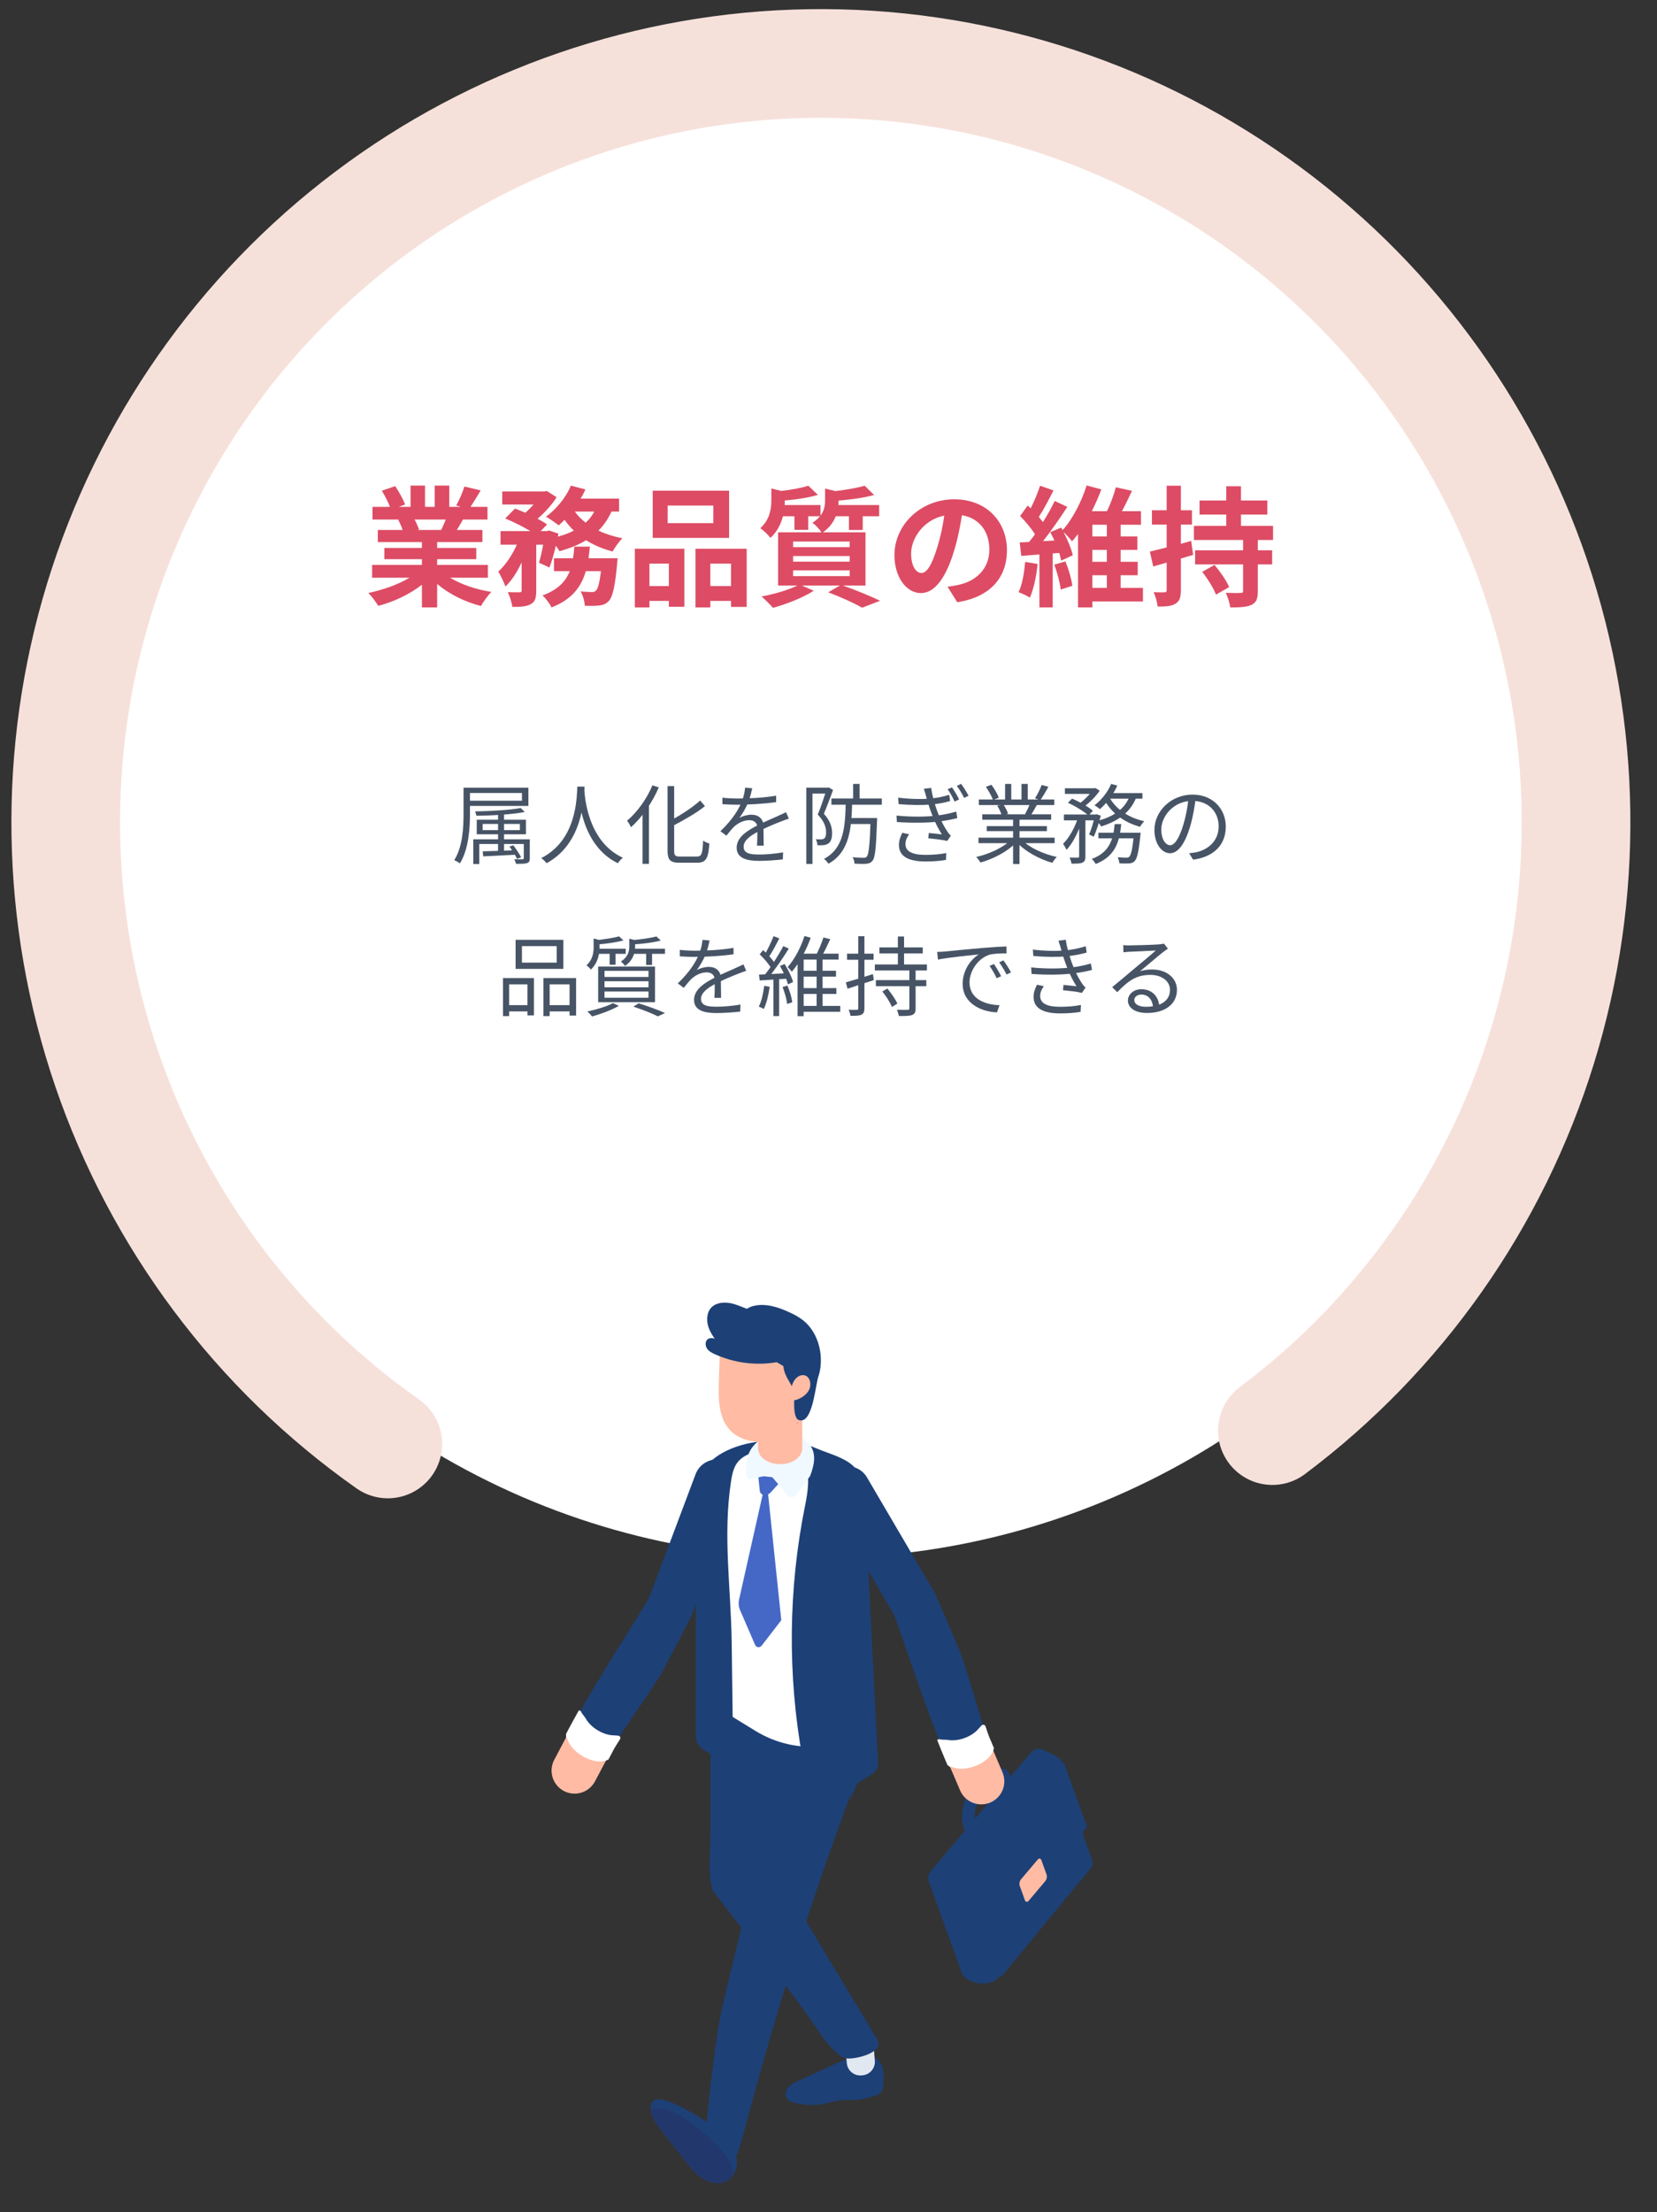 <svg width="305" height="407" viewBox="0 0 305 407" fill="none" xmlns="http://www.w3.org/2000/svg">
<rect x="0" y="0" width="305" height="407" fill="#333333" stroke="none"/>
<mask id="mask0_2020_2692" style="mask-type:alpha" maskUnits="userSpaceOnUse" x="0" y="0" width="305" height="407">
<rect x="0.812" y="0.676" width="303.479" height="406" fill="#D9D9D9"/>
</mask>
<g mask="url(#mask0_2020_2692)">
<circle cx="150.6" cy="149.176" r="137.5" fill="white"/>
<path d="M234.2 263.218C257.755 245.572 275.136 220.883 283.849 192.695C292.561 164.507 292.157 134.271 282.693 106.328C273.229 78.386 255.193 54.175 231.175 37.172C207.156 20.169 178.391 11.248 149.011 11.692C119.63 12.135 91.145 21.92 67.646 39.641C44.147 57.361 26.844 82.106 18.22 110.321C9.597 138.537 10.097 168.772 19.649 196.684C29.201 224.596 47.314 248.75 71.385 265.676" stroke="#F6E1DA" stroke-width="20" stroke-linecap="round"/>
<path d="M219.258 99.524L219.618 102.092C218.874 102.308 218.13 102.548 217.362 102.764V108.596C217.362 109.916 217.122 110.612 216.378 111.068C215.682 111.524 214.626 111.62 213.09 111.596C213.018 110.9 212.706 109.724 212.346 108.956C213.234 109.004 214.05 109.004 214.338 108.98C214.626 108.98 214.746 108.884 214.746 108.572V103.508L212.274 104.228L211.65 101.492C212.514 101.276 213.57 101.012 214.746 100.724V96.524H212.034V93.884H214.746V89.372H217.362V93.884H219.402V96.524H217.362V100.052L219.258 99.524ZM221.298 105.212L223.554 103.94C224.562 105.14 225.762 106.844 226.242 108.02L223.818 109.412C223.386 108.236 222.282 106.484 221.298 105.212ZM234.33 99.356H231.522V101.252H234.162V103.844H231.522V108.74C231.522 110.18 231.258 110.876 230.322 111.308C229.458 111.716 228.162 111.764 226.458 111.764C226.338 110.972 225.978 109.844 225.642 109.076C226.722 109.124 227.97 109.124 228.33 109.1C228.714 109.1 228.81 109.028 228.81 108.692V103.844H219.978V101.252H228.81V99.356H219.762V96.764H225.714V94.676H220.794V92.084H225.714V89.468H228.426V92.084H233.274V94.676H228.426V96.764H234.33V99.356Z" fill="#DD4C64"/>
<path d="M188.706 103.388L190.986 103.772C190.77 106.052 190.242 108.428 189.57 109.964C189.09 109.628 188.058 109.172 187.482 108.956C188.178 107.54 188.514 105.404 188.706 103.388ZM194.058 103.892L196.098 103.292C196.698 104.684 197.226 106.556 197.394 107.78L195.234 108.476C195.114 107.252 194.61 105.356 194.058 103.892ZM201.066 105.836V108.164H203.73V105.836H201.066ZM203.73 96.548H201.066V98.708H203.73V96.548ZM203.73 103.364V101.18H201.066V103.364H203.73ZM210.378 108.164V110.66H201.066V111.764H198.426V98.252C198.066 98.732 197.706 99.188 197.322 99.596C196.962 99.116 196.29 98.396 195.762 97.892C196.53 99.356 197.226 101.036 197.466 102.164L195.33 103.148C195.258 102.74 195.114 102.26 194.97 101.732L193.77 101.828V111.764H191.322V102.02L187.986 102.284L187.698 99.812L189.426 99.716C189.786 99.284 190.146 98.804 190.506 98.3C189.834 97.22 188.73 95.924 187.77 94.94L189.162 93.02C189.33 93.188 189.522 93.356 189.714 93.524C190.386 92.204 191.058 90.596 191.442 89.372L193.914 90.236C193.074 91.892 192.09 93.788 191.202 95.132C191.49 95.444 191.754 95.78 191.97 96.068C192.81 94.724 193.578 93.356 194.13 92.18L196.458 93.26C195.138 95.276 193.506 97.652 191.994 99.572L194.082 99.452C193.842 98.924 193.578 98.396 193.314 97.916L195.33 97.076L195.594 97.532C197.538 95.42 199.194 91.964 200.01 89.324L202.722 90.044C202.242 91.34 201.642 92.708 200.97 94.052H203.754C204.402 92.732 205.05 90.98 205.386 89.66L208.362 90.308C207.762 91.58 207.138 92.924 206.514 94.052H210.018V96.548H206.274V98.708H209.346V101.18H206.274V103.364H209.418V105.836H206.274V108.164H210.378Z" fill="#DD4C64"/>
<path d="M185.347 101.228C185.347 106.292 182.251 109.868 176.203 110.804L174.403 107.948C175.315 107.852 175.987 107.708 176.635 107.564C179.707 106.844 182.107 104.636 182.107 101.132C182.107 97.82 180.307 95.348 177.067 94.796C176.731 96.836 176.323 99.044 175.627 101.3C174.187 106.148 172.123 109.124 169.507 109.124C166.843 109.124 164.635 106.196 164.635 102.14C164.635 96.596 169.435 91.868 175.651 91.868C181.603 91.868 185.347 95.996 185.347 101.228ZM167.707 101.828C167.707 104.252 168.667 105.428 169.603 105.428C170.611 105.428 171.547 103.916 172.531 100.676C173.083 98.9 173.539 96.86 173.803 94.868C169.843 95.684 167.707 99.188 167.707 101.828Z" fill="#DD4C64"/>
<path d="M145.987 104.948V106.004H156.403V104.948H145.987ZM145.987 102.308V103.34H156.403V102.308H145.987ZM145.987 99.644V100.676H156.403V99.644H145.987ZM159.307 107.732H155.155C157.603 108.596 160.363 109.748 161.995 110.54L158.683 111.812C157.315 111.02 154.867 109.892 152.443 108.98L154.603 107.732H147.595L149.779 108.692C147.787 109.988 144.715 111.164 142.291 111.836C141.787 111.284 140.779 110.252 140.179 109.748C142.507 109.316 145.123 108.548 146.779 107.732H143.227V97.94H151.195C150.835 97.34 150.043 96.524 149.539 96.188C150.139 95.804 150.595 95.396 150.931 94.988H148.771V97.484H146.227V94.988H144.115C143.755 96.356 143.083 97.82 141.811 98.972C141.427 98.444 140.515 97.532 139.939 97.196C141.691 95.612 141.979 93.644 141.979 92.06V89.876L143.803 90.332C145.675 90.116 147.595 89.756 148.795 89.372L150.547 91.052C148.819 91.58 146.539 91.916 144.451 92.084V92.204C144.451 92.42 144.451 92.684 144.427 92.924H151.027V94.868C151.723 93.956 151.867 92.996 151.867 92.084V89.9L153.787 90.356C155.779 90.116 157.867 89.756 159.163 89.372L160.891 91.076C159.043 91.604 156.571 91.916 154.339 92.108V92.228C154.339 92.444 154.339 92.684 154.315 92.924H161.827V94.988H158.803V97.508H156.259V94.988H153.835C153.427 96.044 152.707 97.076 151.483 97.94H159.307V107.732Z" fill="#DD4C64"/>
<path d="M131.3 96.26V93.02H122.9V96.26H131.3ZM134.204 90.284V98.972H120.14V90.284H134.204ZM123.116 103.7H119.54V107.828H123.116V103.7ZM116.852 111.764V100.964H125.972V111.644H123.116V110.564H119.54V111.764H116.852ZM130.748 107.828H134.564V103.7H130.748V107.828ZM128.012 100.964H137.444V111.668H134.564V110.564H130.748V111.764H128.012V100.964Z" fill="#DD4C64"/>
<path d="M108.331 102.716H113.683C113.683 102.716 113.635 103.46 113.587 103.796C113.203 107.948 112.771 109.796 112.075 110.564C111.547 111.116 111.043 111.308 110.323 111.404C109.723 111.476 108.739 111.5 107.635 111.452C107.611 110.66 107.299 109.556 106.867 108.812C107.731 108.908 108.547 108.932 108.931 108.932C109.267 108.932 109.459 108.884 109.699 108.668C110.035 108.356 110.347 107.324 110.611 105.092H107.827C107.011 107.948 105.307 110.276 101.515 111.764C101.203 111.092 100.459 110.084 99.859 109.556C102.739 108.5 104.131 106.964 104.875 105.092H101.971V102.716H105.475C105.595 102.02 105.667 101.324 105.715 100.58H108.571C108.499 101.3 108.427 102.02 108.331 102.716ZM109.387 94.124H105.811C106.339 94.868 107.011 95.564 107.803 96.164C108.451 95.588 108.979 94.892 109.387 94.124ZM113.947 94.124H112.555C111.931 95.492 111.139 96.644 110.155 97.628C111.475 98.252 112.963 98.732 114.571 99.044C113.947 99.62 113.155 100.748 112.771 101.468C110.947 101.012 109.315 100.292 107.875 99.404C106.459 100.268 104.803 100.916 102.979 101.42C102.835 101.156 102.595 100.796 102.307 100.412C101.971 101.9 101.563 103.34 101.131 104.42L99.211 103.532C99.475 102.644 99.763 101.444 99.979 100.22H98.707V108.668C98.707 109.964 98.515 110.732 97.675 111.164C96.859 111.62 95.779 111.668 94.291 111.668C94.219 110.876 93.835 109.724 93.475 108.956C94.363 108.98 95.323 108.98 95.635 108.98C95.923 108.956 96.019 108.908 96.019 108.62V103.484C95.179 105.26 94.171 106.868 93.019 107.924C92.779 107.108 92.155 105.932 91.723 105.164C93.043 103.988 94.291 102.116 95.131 100.22H92.131V97.724H97.627C96.283 96.908 94.483 95.996 92.995 95.396L94.795 93.572C95.371 93.788 96.043 94.052 96.691 94.34C97.219 93.884 97.747 93.356 98.203 92.828H92.443V90.428H100.195L100.627 90.332L102.451 91.484C101.635 92.828 100.291 94.292 98.947 95.444C99.643 95.804 100.243 96.164 100.699 96.5L99.523 97.724H100.675L101.059 97.604L102.787 98.18L102.691 98.732C103.747 98.444 104.755 98.084 105.619 97.628C104.995 97.028 104.419 96.356 103.915 95.636C103.555 96.02 103.195 96.356 102.835 96.668C102.283 96.212 101.179 95.444 100.507 95.06C102.379 93.716 104.155 91.556 105.091 89.348L107.755 90.068C107.491 90.644 107.203 91.196 106.867 91.748H113.947V94.124Z" fill="#DD4C64"/>
<path d="M82.051 95.588H76.315C76.651 96.212 76.963 96.932 77.131 97.436L76.723 97.508H81.211C81.499 96.932 81.787 96.236 82.051 95.588ZM89.803 106.292H82.843C84.883 107.54 87.667 108.476 90.451 108.908C89.803 109.532 88.963 110.732 88.531 111.5C85.579 110.756 82.675 109.316 80.467 107.444V111.764H77.659V107.588C75.427 109.34 72.475 110.732 69.619 111.476C69.211 110.78 68.395 109.676 67.795 109.1C70.483 108.548 73.315 107.54 75.379 106.292H68.491V103.94H77.659V102.884H70.747V100.82H77.659V99.74H69.547V97.508H74.107C73.915 96.908 73.603 96.188 73.291 95.636L73.579 95.588H68.563V93.26H71.779C71.443 92.348 70.819 91.196 70.291 90.284L72.739 89.444C73.435 90.476 74.227 91.892 74.563 92.828L73.387 93.26H75.571V89.348H78.235V93.26H80.011V89.348H82.699V93.26H84.835L83.971 92.996C84.547 92.012 85.147 90.572 85.483 89.516L88.483 90.236C87.811 91.34 87.163 92.42 86.611 93.26H89.731V95.588H85.219C84.835 96.284 84.451 96.932 84.091 97.508H88.795V99.74H80.467V100.82H87.667V102.884H80.467V103.94H89.803V106.292Z" fill="#DD4C64"/>
<path d="M206.751 173.9C207.103 173.932 207.551 173.948 207.871 173.948C208.719 173.948 212.511 173.836 213.359 173.756C213.839 173.708 214.063 173.676 214.239 173.612L214.975 174.556C214.687 174.748 214.367 174.956 214.063 175.196C213.279 175.804 211.103 177.676 209.855 178.7C210.591 178.46 211.359 178.38 212.079 178.38C214.735 178.38 216.639 179.964 216.639 182.124C216.639 184.7 214.511 186.38 211.119 186.38C208.943 186.38 207.615 185.436 207.615 184.092C207.615 183.004 208.607 182.012 210.079 182.012C212.207 182.012 213.279 183.516 213.391 185.132L212.239 185.324C212.143 183.964 211.359 182.988 210.079 182.988C209.343 182.988 208.783 183.436 208.783 183.996C208.783 184.78 209.663 185.244 210.927 185.244C213.647 185.244 215.359 184.124 215.359 182.124C215.359 180.54 213.855 179.372 211.759 179.372C209.103 179.372 207.663 180.492 205.647 182.556L204.719 181.628C206.047 180.54 208.111 178.812 209.023 178.028C209.919 177.292 211.935 175.612 212.735 174.892C211.887 174.94 208.687 175.068 207.855 175.116C207.487 175.148 207.135 175.164 206.783 175.212L206.751 173.9Z" fill="#475466"/>
<path d="M190.119 174.716C192.343 174.988 194.439 175.02 196.071 174.86C197.383 174.748 198.695 174.476 199.847 174.092L200.023 175.26C198.983 175.564 197.623 175.836 196.343 175.948C194.727 176.108 192.487 176.108 190.199 175.884L190.119 174.716ZM189.799 177.996C192.535 178.284 195.255 178.236 197.127 178.012C198.647 177.852 199.943 177.532 200.791 177.276L200.999 178.46C200.119 178.7 198.903 178.94 197.559 179.1C195.591 179.356 192.631 179.404 189.879 179.196L189.799 177.996ZM195.271 174.508C195.143 174.044 194.999 173.548 194.823 173.084L196.183 172.908C196.343 174.252 196.839 175.868 197.239 177.004C197.671 178.252 198.375 179.788 199.207 181.02C199.383 181.276 199.575 181.5 199.815 181.708L199.143 182.684C198.247 182.46 196.759 182.3 195.655 182.188L195.751 181.212C196.615 181.292 197.655 181.404 198.151 181.468C197.271 180.092 196.599 178.556 196.135 177.26C195.735 176.156 195.495 175.308 195.271 174.508ZM192.135 181.452C191.751 181.996 191.463 182.54 191.463 183.26C191.463 184.572 192.631 185.244 195.143 185.244C196.631 185.244 197.799 185.132 198.967 184.908L198.903 186.172C197.783 186.364 196.535 186.46 195.159 186.46C192.039 186.46 190.279 185.532 190.247 183.468C190.247 182.556 190.519 181.884 190.887 181.18L192.135 181.452Z" fill="#475466"/>
<path d="M172.504 175.148C173.112 175.132 173.624 175.1 173.944 175.068C174.968 174.956 177.992 174.668 180.936 174.412C182.696 174.268 184.184 174.172 185.256 174.14L185.272 175.42C184.344 175.404 182.952 175.436 182.136 175.66C179.848 176.396 178.456 178.844 178.456 180.732C178.456 183.852 181.384 184.86 183.976 184.956L183.512 186.268C180.552 186.156 177.192 184.588 177.192 181.004C177.192 178.524 178.712 176.476 180.168 175.612C178.456 175.788 174.376 176.188 172.648 176.556L172.504 175.148ZM182.952 177.372C183.32 177.9 183.928 178.892 184.28 179.612L183.448 179.98C183.08 179.212 182.632 178.396 182.152 177.724L182.952 177.372ZM184.696 176.7C185.096 177.228 185.72 178.204 186.088 178.908L185.272 179.308C184.888 178.54 184.408 177.74 183.912 177.068L184.696 176.7Z" fill="#475466"/>
<path d="M161.864 174.316H169.848V175.42H161.864V174.316ZM161.224 180.332H170.504V181.452H161.224V180.332ZM161.032 177.452H170.616V178.556H161.032V177.452ZM165.271 172.316H166.408V178.028H165.271V172.316ZM167.383 178.316H168.535V185.516C168.535 186.236 168.376 186.572 167.896 186.748C167.432 186.94 166.648 186.94 165.448 186.94C165.4 186.604 165.239 186.124 165.095 185.788C165.991 185.82 166.823 185.82 167.063 185.804C167.319 185.788 167.383 185.724 167.383 185.5V178.316ZM162.408 182.428L163.336 181.884C164.04 182.732 164.839 183.884 165.175 184.652L164.168 185.276C163.88 184.492 163.112 183.292 162.408 182.428ZM155.688 180.748C156.952 180.396 158.84 179.82 160.68 179.228L160.84 180.332C159.16 180.892 157.367 181.468 156.007 181.916L155.688 180.748ZM155.911 175.468H160.792V176.588H155.911V175.468ZM157.976 172.252H159.112V185.516C159.112 186.172 158.951 186.508 158.551 186.7C158.183 186.876 157.559 186.924 156.551 186.908C156.503 186.62 156.36 186.124 156.2 185.788C156.904 185.82 157.511 185.82 157.703 185.804C157.895 185.804 157.976 185.74 157.976 185.516V172.252Z" fill="#475466"/>
<path d="M147.928 175.468H154.36V176.556H147.928V186.972H146.808V176.204L147.512 175.468H147.928ZM147.416 178.62H153.88V179.692H147.416V178.62ZM147.416 181.804H153.944V182.876H147.416V181.804ZM147.224 185.084H154.664V186.156H147.224V185.084ZM150.312 176.076H151.4V185.468H150.312V176.076ZM148.072 172.22L149.224 172.54C148.456 174.668 147.208 177.132 145.752 178.78C145.56 178.54 145.208 178.14 144.984 177.932C146.328 176.444 147.496 174.092 148.072 172.22ZM151.56 172.492L152.824 172.796C152.296 173.948 151.672 175.276 151.144 176.14L150.152 175.836C150.648 174.94 151.256 173.5 151.56 172.492ZM142.392 172.252L143.448 172.652C142.84 173.836 142.088 175.276 141.464 176.156L140.648 175.804C141.224 174.876 141.976 173.308 142.392 172.252ZM144.184 174.076L145.192 174.54C144.088 176.316 142.536 178.588 141.336 179.98L140.6 179.564C141.8 178.14 143.304 175.756 144.184 174.076ZM139.832 175.58L140.472 174.812C141.336 175.596 142.312 176.668 142.728 177.404L142.04 178.3C141.64 177.532 140.68 176.396 139.832 175.58ZM143.56 177.74L144.424 177.372C145.096 178.428 145.752 179.804 145.976 180.684L145.032 181.116C144.824 180.22 144.2 178.796 143.56 177.74ZM139.704 179.324C141.096 179.26 143.096 179.164 145.112 179.052V180.06C143.208 180.188 141.288 180.3 139.832 180.396L139.704 179.324ZM144.04 181.612L144.936 181.34C145.368 182.316 145.736 183.58 145.832 184.412L144.888 184.716C144.792 183.868 144.44 182.588 144.04 181.612ZM140.664 181.388L141.672 181.564C141.464 183.084 141.096 184.62 140.584 185.644C140.392 185.516 139.912 185.308 139.672 185.196C140.184 184.22 140.488 182.78 140.664 181.388ZM142.36 179.788H143.416V186.956H142.36V179.788Z" fill="#475466"/>
<path d="M130.616 173.036C130.472 173.66 130.296 174.54 129.88 175.612C129.48 176.588 128.888 177.66 128.248 178.492C128.872 178.124 129.784 177.9 130.488 177.9C131.72 177.9 132.68 178.636 132.68 179.932C132.68 180.764 132.712 182.604 132.728 183.596H131.496C131.56 182.748 131.576 181.1 131.56 180.268C131.544 179.34 130.904 178.908 130.072 178.908C129.048 178.908 128.04 179.42 127.304 180.076C126.84 180.524 126.392 181.1 125.864 181.756L124.76 180.94C127.064 178.732 128.136 176.876 128.68 175.516C129.032 174.636 129.256 173.676 129.304 172.924L130.616 173.036ZM125.128 174.764C125.992 174.876 127.096 174.924 127.832 174.924C129.992 174.924 132.76 174.796 135.016 174.396V175.58C132.776 175.916 129.8 176.06 127.768 176.06C127.08 176.06 126.024 176.028 125.128 175.964V174.764ZM137.352 178.62C136.952 178.748 136.376 178.972 135.944 179.132C134.808 179.58 133.288 180.188 131.736 180.988C130.152 181.82 129.032 182.684 129.032 183.788C129.032 185.036 130.264 185.228 131.912 185.228C133.16 185.228 134.888 185.084 136.296 184.828L136.248 186.124C135.032 186.268 133.256 186.396 131.864 186.396C129.592 186.396 127.752 185.9 127.752 183.964C127.752 182.012 129.736 180.812 131.64 179.836C133.16 179.052 134.456 178.556 135.512 178.06C135.992 177.836 136.392 177.66 136.84 177.436L137.352 178.62Z" fill="#475466"/>
<path d="M113.943 172.284L114.759 173.02C113.447 173.404 111.511 173.66 109.895 173.772C109.847 173.564 109.719 173.212 109.591 173.004C111.127 172.844 112.951 172.572 113.943 172.284ZM120.823 172.3L121.623 173.052C120.231 173.436 118.167 173.676 116.439 173.772C116.391 173.548 116.263 173.228 116.151 173.004C117.783 172.86 119.735 172.604 120.823 172.3ZM109.271 172.668L110.663 173.052C110.647 173.164 110.567 173.228 110.359 173.26V174.316C110.359 175.484 110.071 177.164 108.759 178.396C108.583 178.14 108.199 177.772 107.943 177.628C109.095 176.572 109.271 175.292 109.271 174.268V172.668ZM115.831 172.716L117.207 173.052C117.191 173.164 117.111 173.228 116.903 173.26V174.188C116.903 175.244 116.567 176.684 115.031 177.724C114.887 177.468 114.535 177.084 114.279 176.924C115.591 176.076 115.831 175.052 115.831 174.14V172.716ZM109.767 174.556H115.175V175.5H109.767V174.556ZM116.311 174.556H122.407V175.5H116.311V174.556ZM112.215 174.908H113.303V177.5H112.215V174.908ZM118.935 174.908H120.023V177.548H118.935V174.908ZM111.271 180.54V181.66H119.367V180.54H111.271ZM111.271 182.428V183.58H119.367V182.428H111.271ZM111.271 178.636V179.756H119.367V178.636H111.271ZM110.103 177.836H120.567V184.396H110.103V177.836ZM116.583 185.212L117.559 184.604C119.319 185.148 121.255 185.852 122.407 186.396L121.079 187.004C120.071 186.476 118.327 185.788 116.583 185.212ZM112.823 184.572L113.911 185.068C112.615 185.836 110.583 186.572 108.983 187.02C108.791 186.78 108.375 186.316 108.103 186.108C109.751 185.756 111.671 185.196 112.823 184.572Z" fill="#475466"/>
<path d="M96.072 174.076V177.116H102.472V174.076H96.072ZM94.904 172.924H103.688V178.268H94.904V172.924ZM92.584 179.964H98.28V186.828H97.08V181.116H93.72V186.956H92.584V179.964ZM100.024 179.964H106.04V186.86H104.84V181.116H101.176V186.956H100.024V179.964ZM93.096 184.94H97.56V186.092H93.096V184.94ZM100.616 184.94H105.368V186.092H100.616V184.94Z" fill="#475466"/>
<path d="M220.108 146.764C219.9 148.428 219.58 150.3 219.084 152.012C218.108 155.292 216.828 156.988 215.356 156.988C213.916 156.988 212.492 155.356 212.492 152.7C212.492 149.228 215.58 146.204 219.5 146.204C223.244 146.204 225.628 148.844 225.628 152.092C225.628 155.436 223.42 157.676 219.612 158.172L218.876 156.988C219.388 156.94 219.868 156.876 220.252 156.796C222.3 156.332 224.316 154.796 224.316 152.028C224.316 149.468 222.54 147.356 219.468 147.356C215.948 147.356 213.756 150.252 213.756 152.604C213.756 154.62 214.668 155.516 215.388 155.516C216.14 155.516 217.004 154.428 217.82 151.724C218.284 150.204 218.62 148.396 218.78 146.732L220.108 146.764Z" fill="#475466"/>
<path d="M196.012 145.036H201.468V146.076H196.012V145.036ZM202.188 153.212H209.132V154.252H202.188V153.212ZM195.836 149.868H201.852V150.94H195.836V149.868ZM198.636 150.3H199.788V157.564C199.788 158.188 199.676 158.508 199.244 158.716C198.844 158.892 198.22 158.908 197.228 158.908C197.196 158.604 197.036 158.108 196.876 157.788C197.564 157.804 198.204 157.804 198.396 157.804C198.572 157.788 198.636 157.74 198.636 157.564V150.3ZM208.716 153.212H209.948C209.948 153.212 209.932 153.564 209.9 153.74C209.596 156.748 209.308 157.964 208.844 158.444C208.556 158.732 208.268 158.828 207.836 158.86C207.468 158.892 206.764 158.892 206.044 158.844C206.012 158.524 205.9 158.044 205.724 157.724C206.412 157.788 207.052 157.804 207.308 157.804C207.564 157.804 207.708 157.788 207.852 157.644C208.188 157.324 208.476 156.204 208.716 153.404V153.212ZM205.18 151.628H206.38C206.076 154.86 205.292 157.564 201.676 158.972C201.532 158.684 201.212 158.252 200.956 158.044C204.284 156.812 204.908 154.396 205.18 151.628ZM196.572 147.708L197.324 146.94C198.668 147.5 200.332 148.444 201.164 149.18L200.364 150.06C199.564 149.324 197.932 148.316 196.572 147.708ZM201.532 149.868H201.708L201.884 149.82L202.62 150.076C202.284 151.42 201.804 152.956 201.308 153.948L200.46 153.532C200.876 152.652 201.276 151.228 201.532 150.076V149.868ZM207.948 146.412L209.18 146.62C208.108 149.516 205.708 151.116 202.684 152.06C202.54 151.804 202.172 151.308 201.932 151.052C204.844 150.316 207.084 148.892 207.948 146.412ZM204.524 144.236L205.66 144.54C204.908 146.252 203.676 147.852 202.444 148.876C202.236 148.668 201.756 148.332 201.452 148.172C202.716 147.228 203.884 145.772 204.524 144.236ZM204.236 146.748C205.388 148.876 207.772 150.476 210.62 151.1C210.364 151.34 210.012 151.804 209.852 152.124C206.924 151.34 204.524 149.548 203.244 147.084L204.236 146.748ZM198.492 150.22L199.308 150.524C198.7 152.636 197.548 155.116 196.3 156.364C196.172 156.028 195.884 155.532 195.676 155.244C196.828 154.156 197.964 152.06 198.492 150.22ZM204.172 145.932H210.284V146.956H203.676L204.172 145.932ZM201.18 145.036H201.436L201.628 144.988L202.412 145.484C201.676 146.604 200.428 147.82 199.324 148.556C199.116 148.364 198.748 148.108 198.508 147.964C199.532 147.292 200.652 146.124 201.18 145.26V145.036Z" fill="#475466"/>
<path d="M180.107 154.124H194.123V155.132H180.107V154.124ZM180.171 147.1H194.059V148.124H180.171V147.1ZM180.811 149.836H193.483V150.828H180.811V149.836ZM181.627 151.996H192.699V152.924H181.627V151.996ZM186.475 150.3H187.659V158.972H186.475V150.3ZM185.003 144.236H186.139V147.58H185.003V144.236ZM188.027 144.236H189.179V147.532H188.027V144.236ZM186.091 154.524L187.051 154.972C185.563 156.636 182.859 158.028 180.475 158.7C180.299 158.396 179.947 157.932 179.691 157.676C182.059 157.148 184.731 155.916 186.091 154.524ZM188.043 154.492C189.403 155.932 192.091 157.164 194.523 157.676C194.251 157.932 193.883 158.412 193.707 158.748C191.275 158.076 188.603 156.62 187.099 154.892L188.043 154.492ZM191.739 144.428L192.971 144.764C192.507 145.644 191.931 146.588 191.483 147.212L190.507 146.892C190.939 146.22 191.467 145.164 191.739 144.428ZM189.595 147.82L190.843 148.124C190.443 148.844 190.027 149.58 189.675 150.092L188.667 149.788C188.987 149.228 189.403 148.396 189.595 147.82ZM181.467 144.764L182.491 144.396C183.035 145.116 183.627 146.124 183.851 146.78L182.779 147.18C182.555 146.54 181.979 145.516 181.467 144.764ZM183.547 148.236L184.683 148.012C185.051 148.54 185.419 149.26 185.563 149.74L184.379 149.996C184.251 149.516 183.899 148.764 183.547 148.236Z" fill="#475466"/>
<path d="M175.228 144.876C175.612 145.404 176.204 146.38 176.54 147.084L175.708 147.484C175.356 146.7 174.908 145.884 174.428 145.212L175.228 144.876ZM176.908 144.22C177.308 144.748 177.916 145.724 178.284 146.412L177.468 146.812C177.084 146.044 176.62 145.26 176.124 144.604L176.908 144.22ZM165.324 146.764C167.548 147.036 169.644 147.068 171.292 146.924C172.604 146.796 173.804 146.54 174.716 146.236L174.892 147.388C174.012 147.644 172.844 147.884 171.564 148.012C169.932 148.156 167.692 148.156 165.404 147.948L165.324 146.764ZM165.02 150.06C167.74 150.332 170.476 150.3 172.332 150.076C173.852 149.9 175.164 149.58 176.012 149.324L176.204 150.524C175.324 150.764 174.108 150.988 172.78 151.164C170.796 151.404 167.836 151.452 165.084 151.244L165.02 150.06ZM170.476 146.556C170.348 146.092 170.204 145.596 170.044 145.132L171.404 144.972C171.564 146.3 172.044 147.916 172.444 149.052C172.876 150.3 173.596 151.836 174.428 153.068C174.588 153.324 174.796 153.548 175.02 153.756L174.348 154.732C173.452 154.508 171.964 154.348 170.86 154.236L170.972 153.26C171.82 153.356 172.86 153.468 173.372 153.516C172.476 152.14 171.804 150.604 171.34 149.308C170.94 148.22 170.7 147.356 170.476 146.556ZM167.34 153.5C166.956 154.044 166.668 154.604 166.668 155.308C166.668 156.62 167.852 157.292 170.364 157.292C171.852 157.292 173.02 157.18 174.172 156.956L174.124 158.22C173.004 158.412 171.74 158.508 170.38 158.508C167.244 158.508 165.484 157.58 165.468 155.516C165.452 154.604 165.74 153.932 166.092 153.228L167.34 153.5Z" fill="#475466"/>
<path d="M153.036 146.924H162.316V148.06H153.036V146.924ZM156.22 150.508H160.668V151.612H156.22V150.508ZM157.036 144.236H158.22V147.356H157.036V144.236ZM160.252 150.508H161.452C161.452 150.508 161.436 150.892 161.436 151.068C161.26 156.028 161.084 157.82 160.588 158.38C160.3 158.748 159.98 158.876 159.484 158.924C159.02 158.972 158.156 158.956 157.292 158.908C157.276 158.556 157.148 158.06 156.94 157.724C157.804 157.804 158.636 157.82 158.956 157.82C159.244 157.82 159.404 157.788 159.548 157.612C159.9 157.212 160.108 155.484 160.252 150.732V150.508ZM155.676 147.564H156.86C156.732 152.428 156.412 156.716 152.492 158.924C152.332 158.652 151.964 158.236 151.676 158.028C155.388 156.044 155.564 152.076 155.676 147.564ZM148.412 144.924H152.476V146.012H149.548V158.956H148.412V144.924ZM152.14 144.924H152.348L152.524 144.876L153.34 145.356C152.844 146.716 152.204 148.412 151.644 149.724C152.876 151.084 153.164 152.268 153.164 153.276C153.164 154.156 152.972 154.86 152.492 155.18C152.268 155.34 151.964 155.452 151.628 155.5C151.292 155.532 150.844 155.532 150.46 155.516C150.444 155.196 150.348 154.716 150.156 154.412C150.556 154.444 150.892 154.444 151.164 154.428C151.372 154.428 151.564 154.38 151.708 154.284C151.964 154.108 152.06 153.66 152.06 153.148C152.06 152.268 151.756 151.148 150.524 149.868C151.148 148.38 151.788 146.38 152.14 145.276V144.924Z" fill="#475466"/>
<path d="M138.46 145.036C138.316 145.66 138.14 146.54 137.724 147.612C137.324 148.588 136.732 149.66 136.092 150.492C136.716 150.124 137.628 149.9 138.332 149.9C139.564 149.9 140.524 150.636 140.524 151.932C140.524 152.764 140.556 154.604 140.572 155.596H139.34C139.404 154.748 139.42 153.1 139.404 152.268C139.388 151.34 138.748 150.908 137.916 150.908C136.892 150.908 135.884 151.42 135.148 152.076C134.684 152.524 134.236 153.1 133.708 153.756L132.604 152.94C134.908 150.732 135.98 148.876 136.524 147.516C136.876 146.636 137.1 145.676 137.148 144.924L138.46 145.036ZM132.972 146.764C133.836 146.876 134.94 146.924 135.676 146.924C137.836 146.924 140.604 146.796 142.86 146.396V147.58C140.62 147.916 137.644 148.06 135.612 148.06C134.924 148.06 133.868 148.028 132.972 147.964V146.764ZM145.196 150.62C144.796 150.748 144.22 150.972 143.788 151.132C142.652 151.58 141.132 152.188 139.58 152.988C137.996 153.82 136.876 154.684 136.876 155.788C136.876 157.036 138.108 157.228 139.756 157.228C141.004 157.228 142.732 157.084 144.14 156.828L144.092 158.124C142.876 158.268 141.1 158.396 139.708 158.396C137.436 158.396 135.596 157.9 135.596 155.964C135.596 154.012 137.58 152.812 139.484 151.836C141.004 151.052 142.3 150.556 143.356 150.06C143.836 149.836 144.236 149.66 144.684 149.436L145.196 150.62Z" fill="#475466"/>
<path d="M122.876 144.636H124.092V156.508C124.092 157.404 124.252 157.596 125.148 157.596C125.58 157.596 127.756 157.596 128.3 157.596C129.18 157.596 129.308 157.004 129.42 154.668C129.724 154.892 130.22 155.116 130.572 155.196C130.38 157.82 130.028 158.732 128.364 158.732C127.948 158.732 125.436 158.732 125.068 158.732C123.388 158.732 122.876 158.252 122.876 156.492V144.636ZM128.876 147.292L129.756 148.316C128.14 149.644 125.788 150.94 123.676 152.044C123.596 151.772 123.356 151.356 123.18 151.1C125.228 150.028 127.516 148.54 128.876 147.292ZM120.092 144.492L121.26 144.876C120.06 147.692 118.14 150.428 116.156 152.204C116.028 151.916 115.66 151.292 115.42 151.004C117.276 149.452 119.036 147.02 120.092 144.492ZM118.268 148.668L119.436 147.5L119.452 147.516V158.94H118.268V148.668Z" fill="#475466"/>
<path d="M106.267 144.732H107.595C107.467 147.244 107.227 155.228 100.603 158.828C100.395 158.524 99.995 158.156 99.627 157.884C106.155 154.556 106.155 146.86 106.267 144.732ZM107.547 145.052C107.595 146.3 108.059 154.796 114.651 157.82C114.299 158.092 113.931 158.492 113.739 158.828C106.955 155.58 106.507 146.636 106.395 145.164L107.547 145.052Z" fill="#475466"/>
<path d="M85.323 144.94H86.507V149.628C86.507 152.332 86.283 156.252 84.651 158.86C84.443 158.684 83.915 158.364 83.611 158.268C85.195 155.74 85.323 152.188 85.323 149.628V144.94ZM86.043 144.94H97.259V148.284H86.043V147.324H96.075V145.9H86.043V144.94ZM91.675 149.34H92.779V156.988H91.675V149.34ZM88.843 151.596V152.732H95.691V151.596H88.843ZM87.755 150.828H96.811V153.5H87.755V150.828ZM87.115 154.428H97.051V155.292H88.219V158.972H87.115V154.428ZM96.411 154.428H97.515V157.884C97.515 158.396 97.419 158.652 97.035 158.796C96.635 158.94 95.995 158.94 94.987 158.94C94.923 158.684 94.779 158.348 94.667 158.092C95.371 158.124 95.963 158.124 96.171 158.108C96.363 158.092 96.411 158.044 96.411 157.884V154.428ZM88.859 156.636C90.395 156.604 92.683 156.524 94.971 156.428L94.955 157.26C92.763 157.372 90.539 157.484 88.939 157.564L88.859 156.636ZM95.851 148.668L96.587 149.404C94.315 149.852 90.667 150.06 87.675 150.092C87.659 149.852 87.531 149.5 87.435 149.292C90.347 149.244 93.931 149.036 95.851 148.668ZM93.771 155.756L94.491 155.532C95.019 156.236 95.643 157.18 95.931 157.74L95.179 158.028C94.891 157.436 94.299 156.476 93.771 155.756Z" fill="#475466"/>
<path d="M139.047 333.037L131.04 313.562L160.461 317.338L151.278 334.249L139.047 333.037Z" fill="#1D4077"/>
<path d="M160.153 378.368C161.098 378.349 161.918 379.098 162.284 379.966C162.651 380.837 162.657 381.807 162.66 382.752C162.66 383.579 162.625 384.501 162.037 385.08C161.657 385.452 161.117 385.607 160.603 385.745C159.635 386.009 158.662 386.269 157.662 386.356C156.53 386.452 155.383 386.32 154.261 386.494C153.544 386.603 152.853 386.831 152.149 386.999C150.156 387.468 148.045 387.413 146.081 386.841C145.644 386.713 145.187 386.545 144.901 386.192C144.425 385.604 144.589 384.691 145.068 384.102C145.547 383.514 146.258 383.183 146.945 382.868C149.015 381.917 151.082 380.969 153.152 380.017C155.18 379.085 157.283 378.137 159.513 378.085C160.227 378.069 161.165 378.391 161.101 379.104L160.15 378.368H160.153Z" fill="#1D4077"/>
<path d="M161.029 379.163L160.69 374.979C160.579 373.611 159.377 372.59 158.009 372.701L157.804 372.717C156.436 372.828 155.414 374.03 155.525 375.398L155.865 379.582C155.976 380.951 157.178 381.972 158.546 381.861L158.748 381.845C160.116 381.734 161.137 380.532 161.026 379.164L161.029 379.163Z" fill="#E2E8F2"/>
<path d="M141.818 300.762L142.416 300.968C142.207 302.928 142.001 304.892 141.879 306.863C141.632 310.865 142.014 314.837 142.361 318.823C142.586 321.407 142.795 324.14 143.171 326.859L143.065 326.817L144.849 347.656C144.849 347.656 161.461 375.212 161.471 375.225C163.013 377.783 156.794 379.108 155.521 378.68C154.688 378.4 154.007 377.799 153.399 377.166C151.963 375.671 150.799 373.939 149.645 372.219C146.18 367.054 131.166 347.842 131.166 347.842C130.205 344.641 130.777 340.517 130.777 337.177V306.609L141.818 300.762Z" fill="#1D4077"/>
<path d="M156.3 331.896C156.955 329.591 159.035 326.878 157.277 325.252C156.432 324.471 155.133 324.548 153.989 324.673C151.301 324.969 148.611 325.262 145.924 325.557C145.191 325.638 144.41 325.74 143.86 326.232C143.327 326.711 143.137 327.457 142.973 328.154C139.257 343.956 136.757 353.094 133.041 368.896C131.746 374.399 130.45 386.591 129.862 392.212C129.711 393.652 128.445 395.266 129.386 396.372C130.707 397.927 134.841 394.064 134.835 396.105C134.825 400.386 136.869 392.601 137.39 390.628C142.877 369.908 149.383 349.459 156.875 329.379L156.3 331.899V331.896Z" fill="#1D4077"/>
<path d="M135.188 395.491C135.155 395.475 135.123 395.459 135.088 395.443C135.088 395.436 135.081 395.43 135.078 395.424L135.188 395.488V395.491Z" fill="#1D4077"/>
<path d="M119.781 388.114C119.877 389.156 120.498 390.425 121.301 391.447C122.915 393.495 124.532 395.546 126.145 397.6C127.357 399.133 128.617 400.714 130.523 401.405C131.044 401.598 131.603 401.698 132.159 401.672C133.378 401.624 134.255 401.119 134.821 400.38C135.779 399.133 135.859 397.211 135.21 395.694C135.181 395.616 135.136 395.53 135.1 395.452C135.1 395.452 135.094 395.446 135.088 395.44C134.699 395.269 134.432 395.147 134.268 395.07C134.583 395.202 135.081 395.42 135.081 395.42C134.197 393.62 132.558 392.312 130.97 391.075C130.649 390.827 129.909 390.303 128.958 389.705C126.091 387.88 121.295 385.257 120.131 386.674C119.829 387.037 119.733 387.542 119.781 388.111V388.114Z" fill="#1D4077"/>
<path d="M110.248 326.383C110.521 325.866 110.862 325.223 111.254 324.483C110.862 325.226 110.521 325.866 110.248 326.383Z" fill="#846063"/>
<path d="M104.625 318.99C104.609 318.977 104.593 318.964 104.574 318.952C104.445 319.199 104.317 319.437 104.188 319.681C104.487 319.112 104.796 318.53 105.107 317.939C109.347 309.919 118.418 296.011 119.482 293.97L127.945 271.483C128.652 269.245 131.037 268.011 133.271 268.718C135.505 269.432 136.743 271.81 136.035 274.044L127.46 296.869C127.389 297.088 127.302 297.306 127.202 297.506C126.855 298.197 124.666 302.356 122.124 307.171C120.279 310.668 114.381 318.547 112.744 321.652C112.397 322.311 112.069 322.928 111.764 323.509C111.401 323.702 110.932 323.808 110.366 323.796C108.37 323.754 105.972 322.304 105.008 320.556C104.693 319.98 104.574 319.447 104.622 318.99H104.625Z" fill="#1D4077"/>
<path d="M104.188 319.032C104.14 319.492 104.693 319.983 105.011 320.559C105.975 322.307 108.373 323.757 110.369 323.799C110.935 323.812 111.401 323.706 111.768 323.513C111.6 323.828 111.443 324.127 111.289 324.416C111.276 324.438 111.263 324.464 111.25 324.487C110.858 325.226 110.517 325.869 110.244 326.386C110.186 326.496 110.128 326.602 110.077 326.701C110.006 326.836 109.942 326.958 109.881 327.068C109.849 327.129 109.816 327.187 109.788 327.241C109.768 327.277 109.749 327.312 109.733 327.344C109.72 327.37 109.707 327.392 109.698 327.415C109.681 327.444 109.665 327.473 109.653 327.502C109.636 327.531 109.624 327.56 109.608 327.585C109.591 327.614 109.579 327.637 109.569 327.659C109.566 327.666 109.563 327.672 109.559 327.678C109.54 327.714 109.527 327.743 109.514 327.759C108.421 329.832 105.856 330.62 103.783 329.527C103.709 329.482 103.635 329.443 103.568 329.405C101.659 328.251 100.961 325.788 102.019 323.792C102.401 323.066 102.816 322.285 103.253 321.459C103.674 320.665 104.118 319.819 104.574 318.958C104.59 318.971 104.169 319.022 104.188 319.035V319.032Z" fill="#FFBBA4"/>
<path d="M106.558 314.689L106.436 314.905C105.813 316.007 105.285 316.959 104.845 317.794L104.193 319.029V319.681L104.392 319.787C104.459 320.083 104.582 320.388 104.745 320.703C105.253 321.62 106.134 322.458 107.153 323.072C108.169 323.686 109.323 324.078 110.364 324.101C110.968 324.111 111.483 324.005 111.913 323.776L111.997 323.735L113.019 321.796C113.157 321.53 113.617 320.8 114.125 320.009C114.298 319.739 114.125 319.376 113.8 319.35C113.421 319.318 113.077 319.289 112.923 319.286C111.023 319.251 108.738 317.868 107.825 316.203C107.625 315.843 106.944 315.133 106.909 314.799C106.873 314.786 106.838 314.776 106.793 314.767L106.562 314.689H106.558Z" fill="white"/>
<path d="M129.901 275.105V311.52C129.901 312.353 130.332 313.124 131.042 313.558L139.02 318.453C142.807 320.787 147.194 321.748 151.534 321.308C153.051 321.144 154.568 320.819 156.037 320.295L160.463 317.335L158.059 277.416C157.994 275.719 157.326 274.138 156.181 272.929C155.757 272.457 155.252 272.048 154.68 271.704L151.81 269.895L151.01 269.39C148.84 267.873 144.629 266.308 140.846 265.851C140.094 265.755 139.377 265.703 138.692 265.703C137.175 265.703 135.822 265.948 134.842 266.52C131.791 268.297 129.898 271.56 129.898 275.102L129.901 275.105Z" fill="white"/>
<g opacity="0.59">
<path d="M158.058 277.42C158.042 277.008 157.99 276.603 157.904 276.208C156.293 274.832 154.728 273.524 153.297 275.163C152.298 276.311 151.639 278.959 151.009 280.329C151.031 280.39 151.051 280.454 151.073 280.515C151.758 282.473 152.706 285.726 152.166 287.715C151.774 289.136 150.681 290.293 150.389 291.746C149.784 294.812 153.031 302.482 152.722 305.596C152.542 307.374 151.253 308.811 150.437 310.392C148.707 313.835 149.408 318.042 151.53 321.305C153.047 321.141 154.564 320.816 156.033 320.292L160.459 317.332L158.055 277.413L158.058 277.42Z" fill="#8DC0EF"/>
</g>
<path d="M159.27 277.397C159.263 277.265 159.25 277.137 159.238 277.008H159.324C159.324 277.008 159.27 274.797 159.27 274.787C159.199 272.958 158.476 271.226 157.241 269.921C155.58 268.162 152.401 267.423 150.209 266.462C142.886 263.254 128.081 265.331 128.081 275.102V319.399C128.081 320.44 128.624 321.411 129.512 321.954L132.099 323.542C132.62 323.86 133.276 323.889 133.806 323.584C134.526 323.172 134.947 322.43 134.934 321.6C134.851 315.143 134.764 308.685 134.68 302.228C134.548 292.234 133.041 282.601 134.542 272.669C134.696 271.656 134.873 270.625 135.342 269.715C136.959 266.587 142.06 266.478 145.082 267.14C146.197 267.385 146.997 267.873 147.56 268.522L145.242 267.854C146.303 268.201 147.293 268.702 148.122 269.374C149.177 271.463 148.695 274.53 148.19 277.024C145.091 292.321 144.934 308.206 147.727 323.561C147.827 324.111 148.032 324.725 148.325 325.232C148.402 325.898 148.598 326.547 148.916 327.142C149.559 328.338 150.331 329.167 151.385 329.556C152.131 329.569 152.876 329.556 153.622 329.514C154.77 329.324 155.943 329.07 156.843 328.749L160.581 326.348C161.263 325.911 161.658 325.142 161.616 324.336C161.227 316.743 159.27 277.404 159.27 277.397Z" fill="#1D4077"/>
<path d="M141.381 274.906L140.526 274.347L136.019 294.394C135.897 295.015 135.964 295.648 136.202 296.204L138.989 302.645C139.211 303.16 139.86 303.224 140.214 302.768L143.811 298.11L141.381 274.909V274.906Z" fill="#4568C7"/>
<path d="M139.562 271.502L139.867 274.433C140.163 275.282 141.246 275.317 141.943 274.504L144.203 272.01L139.558 271.502H139.562Z" fill="#4568C7"/>
<path d="M149.099 271.605C149.388 270.875 149.616 270.126 149.758 269.371C151.159 261.875 137.35 261.473 137.35 269.949V271.274C137.35 271.804 137.752 272.206 138.192 272.113L141.786 271.351L144.775 274.899C145.209 275.613 146.087 275.671 146.579 275.015C147.334 274.009 148.211 272.81 149.095 271.608L149.099 271.605Z" fill="#F0F9FF"/>
<path d="M144.83 256.941C144.83 256.941 144.859 256.954 144.872 256.97C144.885 256.912 144.885 256.842 144.885 256.784C144.885 256.842 144.872 256.896 144.827 256.941H144.83Z" fill="#1D4077"/>
<path d="M193.833 322.806C194.932 323.31 195.781 324.233 196.192 325.371L199.638 334.93C199.84 335.489 200.297 335.897 199.917 336.351L199.185 337.215L201.01 342.275C201.194 342.786 201.091 343.355 200.74 343.769C200.74 343.769 183.766 363.875 183.733 363.913C182.284 365.63 177.809 365.164 176.99 362.885L170.944 346.119C170.854 345.868 170.825 345.608 170.847 345.354C170.873 344.997 171.014 344.644 171.255 344.358L189.796 322.401C190.313 321.783 191.184 321.591 191.914 321.928L193.833 322.806Z" fill="#1D4077"/>
<path d="M199.473 336.875C199.849 336.431 199.959 335.817 199.762 335.271L195.902 324.567C195.745 324.133 195.179 324.034 194.883 324.384L177.841 345.039C176.725 346.36 176.398 348.179 176.986 349.809L181.576 362.538C182.071 363.907 183.861 364.228 184.803 363.116L200.457 344.107C200.926 343.551 201.106 342.538 200.862 341.854L199.338 337.633C199.245 337.376 199.296 337.087 199.473 336.878V336.875Z" fill="#1D4077"/>
<path d="M192.419 346.093L189.34 349.738C189.089 350.037 188.777 349.98 188.645 349.613L187.707 347.006C187.575 346.64 187.671 346.1 187.922 345.801L191.001 342.156C191.252 341.857 191.564 341.915 191.696 342.281L192.634 344.888C192.766 345.254 192.67 345.794 192.419 346.093Z" fill="#FFBBA4"/>
<path d="M186.259 327.479C185.751 326.071 185.365 325.236 184.35 325.445C183.501 325.036 181.9 325.538 181.003 326.605L178.708 329.324C177.22 331.089 176.645 334.29 177.429 336.463L178.583 339.665L179.721 339.8L180.778 338.546L179.625 335.345C179.149 334.024 179.499 332.076 180.402 331.002L182.697 328.283C182.938 328 183.192 327.81 183.446 327.701C183.697 327.891 183.916 328.183 184.067 328.598L185.221 331.799L186.359 331.934L187.416 330.681L186.262 327.479H186.259Z" fill="#1D4077"/>
<path d="M183.916 324.654C183.688 324.117 183.402 323.448 183.074 322.677C183.405 323.448 183.688 324.114 183.916 324.654Z" fill="#846063"/>
<path d="M174.636 324.371C174.617 324.374 174.595 324.381 174.575 324.384C174.685 324.641 174.791 324.888 174.9 325.142C174.646 324.551 174.389 323.947 174.125 323.333C170.564 314.992 165.466 299.187 164.55 297.075L152.403 276.343C151.111 274.385 151.651 271.756 153.608 270.464C155.566 269.178 158.195 269.712 159.487 271.669L171.824 292.7C171.952 292.893 172.065 293.096 172.158 293.301C172.476 294.005 174.331 298.325 176.472 303.333C178.028 306.969 180.438 316.512 181.82 319.736C182.113 320.421 182.389 321.063 182.646 321.668C182.566 322.073 182.354 322.503 181.991 322.934C180.702 324.461 178.066 325.409 176.102 325.059C175.456 324.943 174.967 324.699 174.643 324.371H174.636Z" fill="#1D4077"/>
<path d="M174.389 324.734C174.714 325.062 175.447 324.94 176.093 325.055C178.057 325.409 180.696 324.458 181.982 322.931C182.345 322.5 182.557 322.069 182.637 321.664C182.775 321.992 182.91 322.304 183.039 322.603C183.049 322.629 183.062 322.651 183.071 322.677C183.399 323.445 183.685 324.114 183.913 324.654C183.962 324.769 184.01 324.879 184.052 324.981C184.113 325.123 184.164 325.248 184.216 325.364C184.241 325.428 184.267 325.489 184.293 325.544C184.309 325.583 184.325 325.618 184.338 325.653C184.347 325.679 184.357 325.701 184.37 325.727C184.383 325.759 184.396 325.788 184.408 325.817C184.421 325.849 184.434 325.878 184.444 325.904C184.457 325.933 184.466 325.959 184.476 325.981C184.476 325.988 184.482 325.994 184.486 326C184.502 326.036 184.514 326.065 184.521 326.087C185.447 328.241 184.441 330.729 182.287 331.654C182.207 331.683 182.129 331.719 182.055 331.744C179.957 332.5 177.604 331.494 176.72 329.417C176.395 328.665 176.051 327.849 175.682 326.987C175.328 326.161 174.952 325.284 174.569 324.387C174.589 324.384 174.367 324.74 174.386 324.737L174.389 324.734Z" fill="#FFBBA4"/>
<path d="M172.51 320.16L172.6 320.392C173.063 321.571 173.471 322.577 173.844 323.448L174.39 324.734L174.898 325.142L175.104 325.056C175.377 325.187 175.689 325.29 176.036 325.358C177.068 325.541 178.273 325.383 179.392 324.978C180.51 324.577 181.539 323.927 182.211 323.13C182.6 322.667 182.841 322.201 182.934 321.722L182.953 321.632L182.092 319.617C181.973 319.341 181.693 318.524 181.401 317.634C181.301 317.328 180.909 317.238 180.684 317.47C180.42 317.746 180.182 317.994 180.08 318.113C178.858 319.566 176.341 320.472 174.474 320.134C174.069 320.061 173.085 320.144 172.809 319.961C172.777 319.98 172.748 320.003 172.709 320.028L172.507 320.16H172.51Z" fill="white"/>
<path d="M147.668 266.485V257.767C147.668 256.691 147.244 255.71 146.559 254.977C146.167 254.553 145.678 254.209 145.122 253.981C144.682 253.817 144.225 253.721 143.737 253.705C143.509 253.705 143.28 253.721 143.068 253.737C142.171 253.852 141.355 254.277 140.735 254.894C140.002 255.627 139.545 256.639 139.545 257.764V266.481V266.909H139.59C139.87 268.333 141.532 269.397 143.605 269.397C145.678 269.397 147.34 268.333 147.62 266.909H147.665V266.481L147.668 266.485Z" fill="#FFBBA4"/>
<g style="mix-blend-mode:multiply">
<path d="M140.03 267.97C143.402 267.796 146.076 265.642 146.076 263.032V254.662C145.334 254.424 144.527 254.315 143.672 254.315H143.45C143.293 254.315 143.135 254.331 142.974 254.347H142.833C142.454 254.412 142.074 254.537 141.74 254.727C141.583 254.791 141.438 254.884 141.296 254.997C141.232 255.045 141.171 255.093 141.107 255.138C140.949 255.279 140.805 255.424 140.663 255.582C139.982 256.356 139.554 257.433 139.554 258.619V266.105L140.03 267.973V267.97Z" fill="#FFBBA4"/>
</g>
<path d="M119.781 388.114C119.877 389.156 120.498 390.425 121.301 391.447C122.915 393.495 124.532 395.546 126.145 397.6C127.357 399.133 128.617 400.714 130.523 401.405C131.044 401.598 131.603 401.698 132.159 401.672C133.377 401.624 134.255 401.119 134.821 400.38C134.85 400.21 134.869 400.036 134.869 399.853C134.882 398.763 134.416 397.751 133.789 396.841C133.631 396.603 133.461 396.381 133.284 396.163C131.963 394.514 130.343 393.138 128.694 391.804C128.415 391.586 128.135 391.367 127.858 391.142C126.573 390.117 125.258 389.082 123.738 388.458C122.491 387.95 121.063 387.754 119.781 388.111V388.114Z" fill="#22386D"/>
<path d="M132.298 256.781C132.375 258.976 132.751 261.139 134.036 262.75C135.451 264.546 137.736 265.257 139.906 265.315C141.102 265.344 142.333 265.173 143.4 264.546C145.399 263.351 146.334 260.77 146.842 258.333C147.025 257.407 147.167 256.466 147.218 255.527C147.257 254.46 147.193 253.377 146.907 252.351C146.296 250.13 144.75 248.292 142.908 247.138C141.063 245.984 138.948 245.457 136.83 245.216C135.804 245.087 134.699 245.058 133.779 245.585C133.169 245.926 132.69 246.582 132.545 247.295C132.481 247.552 132.481 247.822 132.519 248.08C132.455 250.076 132.391 252.056 132.323 254.048C132.298 254.945 132.272 255.858 132.298 256.784V256.781Z" fill="#FFBBA4"/>
<path d="M146.66 255.157C146.66 255.157 146.685 255.17 146.698 255.186C146.711 255.128 146.711 255.058 146.711 255C146.711 255.058 146.698 255.112 146.66 255.157Z" fill="#1D4077"/>
<path d="M146.66 255.157C146.609 255.128 146.57 255.1 146.519 255.071C146.39 255 146.207 254.942 146.117 255.071C146.053 255.157 146.156 255.257 146.233 255.27L145.921 255.598C146.22 255.685 146.557 255.469 146.66 255.157Z" fill="#1D4077"/>
<path d="M146.662 261.904C146.71 261.84 146.759 261.766 146.807 261.698C146.813 261.746 146.807 261.798 146.816 261.846L146.659 261.904H146.662Z" fill="#1D4077"/>
<path d="M130.111 246.556C130.449 246.135 131.101 246.148 131.548 246.318C130.893 245.338 130.243 244.286 130.179 243.014C130.018 239.803 132.808 239.259 135.087 239.928C135.891 240.163 136.665 240.5 137.447 240.805C137.807 240.603 138.176 240.429 138.565 240.323C140.78 239.722 143.11 240.449 145.216 241.413C146.128 241.831 147.028 242.297 147.832 242.933C150.786 245.264 151.872 249.931 150.532 253.605C149.95 256.199 149.362 262.087 147.019 261.274C145.765 260.84 146.292 256.443 146.247 256.282C145.765 254.495 144.422 253.505 144.19 251.358L142.978 250.635C139.124 251.294 135.107 250.779 131.503 249.13C131.011 248.905 130.504 248.642 130.176 248.179C129.848 247.716 129.758 246.999 130.111 246.562V246.556Z" fill="#1D4077"/>
<path d="M145.528 255.787C145.091 255.81 144.805 256.392 144.94 256.848C145.075 257.304 145.515 257.587 145.952 257.626C146.386 257.664 146.817 257.501 147.212 257.298C147.961 256.919 148.685 256.356 149.012 255.524C149.34 254.694 149.128 253.563 148.389 253.158C147.691 252.776 146.804 253.171 146.312 253.836C145.821 254.502 145.628 255.366 145.451 256.202L145.531 255.787H145.528Z" fill="#FFBBA4"/>
</g>
</svg>
